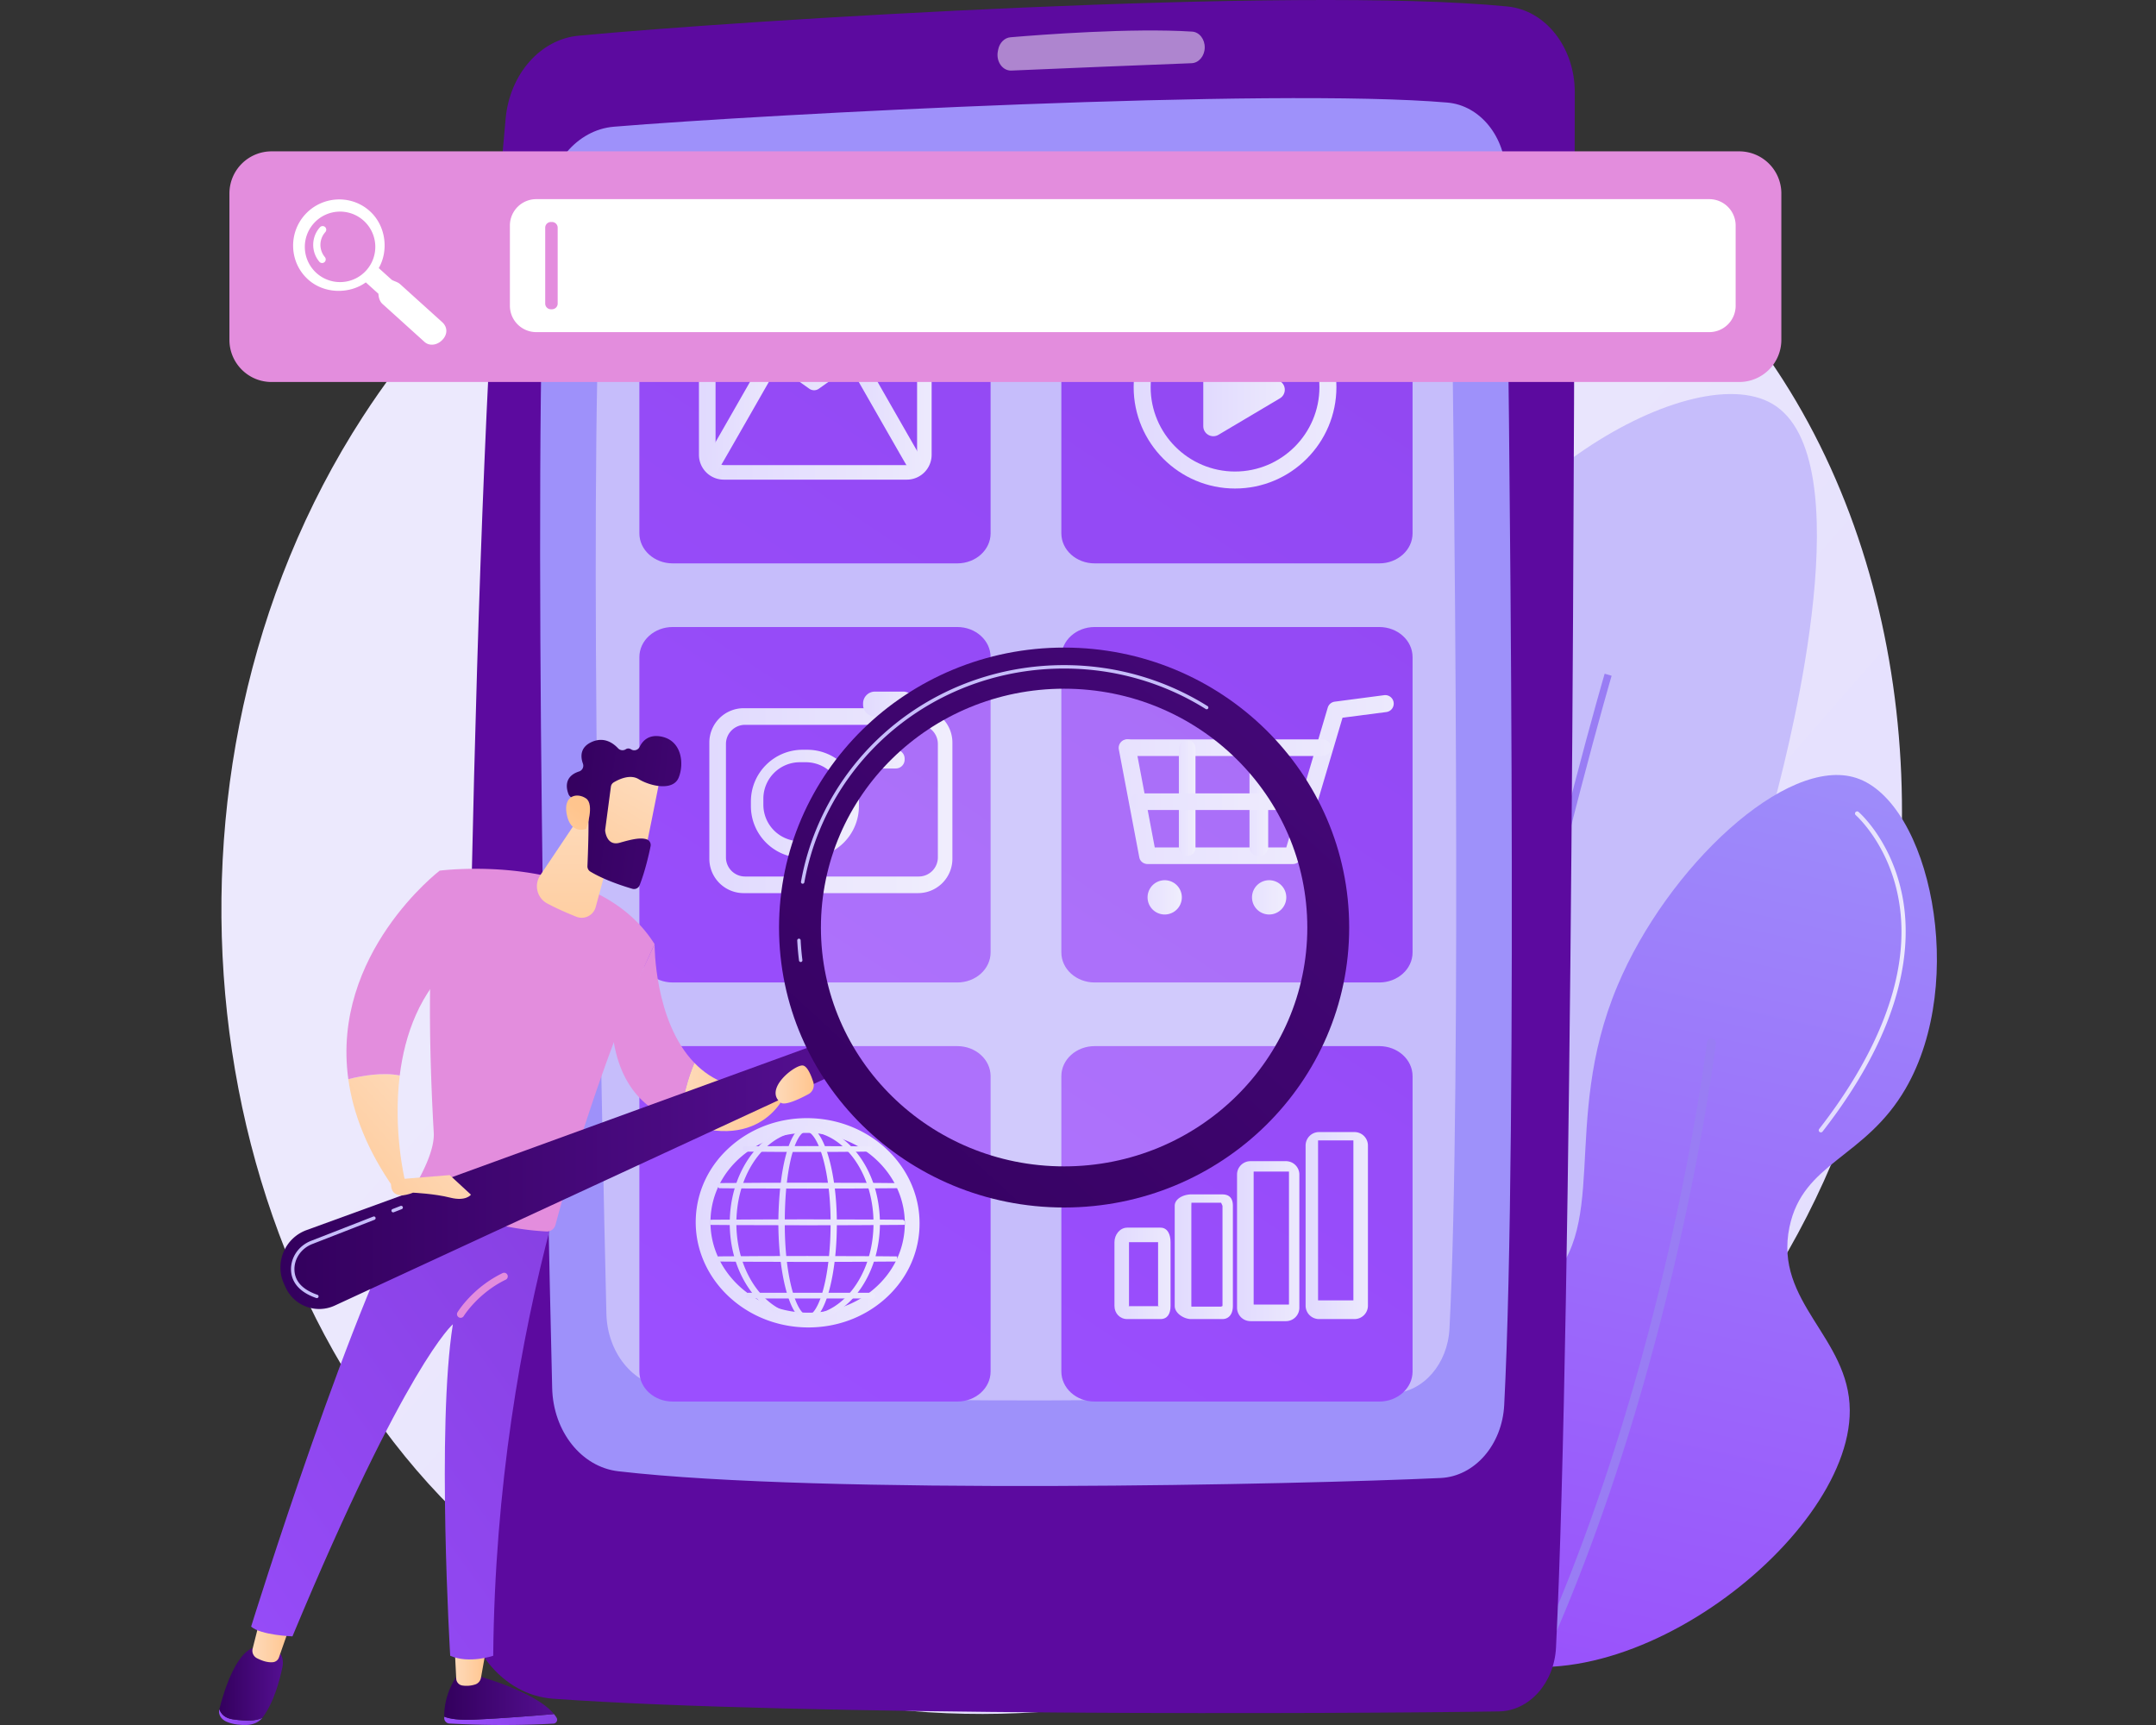 <svg xmlns="http://www.w3.org/2000/svg" width="480" height="384" viewBox="0 0 480 384" fill="none"><rect x="0" y="0" width="480" height="384" fill="#333333" stroke="none"/><path fill="url(#a)" d="M407.767 259.012c-36.302 85.474-133 133.359-216.856 120.441-13.646-2.102-51.054-8.363-84.174-37.899-63.759-56.859-77.394-169.45-25.961-248.793C118.209 35.01 185.313 2.275 249.073 3.913c13.735.352 66.369 2.526 112.628 40.67 6.794 5.602 21.779 18.914 35.285 40.034 31.713 49.595 34.439 118.689 10.781 174.395Z"/><path fill="#C6BDFB" d="M320.889 368.715c18.618 3.723 42.395-16.576 50.054-38.751 7.883-22.82-6.57-32.38-6.458-64.048.126-35.973 18.839-41.394 31.217-89.882 2.792-10.94 18.953-74.248-1.077-86.115-18.52-10.971-70.539 20.517-79.657 60.819-6.5 28.737 13.597 40.803 5.921 74.274-6.735 29.368-24.435 29.793-31.217 58.128-8.256 34.494 6.771 80.688 31.217 85.575Z"/><path fill="#997DF4" d="M322.242 377.429c-5.019-38.758 4.773-98.552 13.87-141.888 9.849-46.919 21.028-85.189 21.14-85.57l1.55.455c-.111.38-11.276 38.601-21.112 85.46-9.07 43.209-18.835 102.806-13.846 141.338l-1.602.205Z"/><path fill="url(#b)" d="M325.783 367.163c-24.422-12.725-32.782-56.422-18.899-70.624 9.38-9.596 22.831.497 35.809-9.45 16.57-12.699 4.38-36.618 17.407-67.64 11.086-26.398 37.678-51.379 53.217-46.254 16.267 5.365 24.834 45.174 10.942 69.132-9.034 15.581-22.862 16.345-25.863 30.836-3.481 16.813 13.337 24.481 13.429 40.782.165 29.282-53.732 70.052-86.042 53.218Z"/><path fill="#997DF4" d="M338.963 378.354a.994.994 0 0 1-.894-1.429c32.378-66.717 41.872-144.115 41.964-144.89a.995.995 0 0 1 1.975.236c-.092.777-9.627 78.507-42.149 145.523a.997.997 0 0 1-.896.56Z"/><path fill="url(#c)" d="M405.389 252.078a.474.474 0 0 1-.374-.766c10.22-13.118 21.546-32.827 17.469-52.221-2.429-11.551-9.263-17.575-9.332-17.634a.474.474 0 1 1 .622-.719c.291.251 7.147 6.296 9.64 18.158 2.292 10.901 1.09 28.947-17.649 53a.48.48 0 0 1-.376.182Z"/><path fill="#F0F0F0" d="M323.582 361.337a.472.472 0 0 1-.393-.207c-15.705-22.922-21.062-40.632-15.918-52.642 4.573-10.677 16.119-12.664 16.235-12.683a.478.478 0 0 1 .546.394.474.474 0 0 1-.392.545c-.111.018-11.158 1.934-15.518 12.129-4.997 11.69.329 29.091 15.833 51.718a.476.476 0 0 1-.393.746Z"/><path fill="#5C0A9F" d="M350.6 20.566c-.058 61.052-.524 271.633-4.178 346.18-.386 7.898-5.942 14.12-12.703 14.23-33.437.539-155.981 1.07-210.566-2.822-11.37-.811-20.182-11.796-20.123-25.125.282-64.076 1.765-244.281 9.547-326.677.933-9.871 7.741-17.6 16.204-18.4C165.258 4.5 288.488-3.186 335.618 1.443c8.5.834 14.991 9.14 14.982 19.123Z"/><path fill="#9E91FA" d="M335.278 38.958c.707 49.295 2.752 213.277-.39 273.828-.459 8.851-6.584 15.88-14.157 16.229-31.182 1.443-137.51 3.791-183.083-1.499-8.206-.951-14.486-8.874-14.716-18.521-1.202-50.3-4.469-203.022-1.417-262.894.487-9.552 6.989-17.217 15.149-17.892 33.761-2.792 146.823-8.711 185.574-5.375 7.276.626 12.918 7.59 13.04 16.124Z"/><path fill="#C6BDFB" d="M323.047 53.309c.627 43.652 2.437 188.865-.344 242.486-.406 7.838-5.831 14.061-12.538 14.373-27.613 1.276-121.771 3.356-162.127-1.328-7.267-.843-12.828-7.86-13.033-16.402-1.064-44.543-3.956-179.785-1.255-232.805.431-8.46 6.188-15.247 13.416-15.845 29.897-2.472 130.018-7.714 164.334-4.76 6.441.554 11.439 6.723 11.547 14.28Z"/><path fill="#fff" d="M268.216 10.618c-.041 1.872-1.323 3.389-2.924 3.452-7.902.308-30.16 1.185-40.11 1.639-1.961.089-3.453-2.004-3.032-4.25l.072-.383c.288-1.532 1.403-2.666 2.74-2.779 6.731-.57 27.038-2.119 40.451-1.26 1.61.101 2.844 1.694 2.803 3.58Z" opacity=".5"/><path fill="url(#d)" d="M220.541 118.722c0 3.696-3.32 6.691-7.417 6.691h-63.36c-4.096 0-7.416-2.995-7.416-6.691V52.979c0-3.697 3.32-6.692 7.416-6.692h63.36c4.097 0 7.417 2.995 7.417 6.691v65.744Z"/><path fill="url(#e)" d="M314.486 118.722c0 3.696-3.32 6.691-7.416 6.691h-63.36c-4.097 0-7.417-2.995-7.417-6.691V52.979c0-3.697 3.32-6.692 7.417-6.692h63.36c4.096 0 7.416 2.995 7.416 6.691v65.744Z"/><path fill="url(#f)" d="M220.541 212.015c0 3.696-3.32 6.691-7.417 6.691h-63.36c-4.096 0-7.416-2.995-7.416-6.691v-65.743c0-3.696 3.32-6.692 7.416-6.692h63.36c4.097 0 7.417 2.996 7.417 6.692v65.743Z"/><path fill="url(#g)" d="M314.486 212.015c0 3.696-3.32 6.691-7.416 6.691h-63.36c-4.097 0-7.417-2.995-7.417-6.691v-65.743c0-3.696 3.32-6.692 7.417-6.692h63.36c4.096 0 7.416 2.996 7.416 6.692v65.743Z"/><path fill="url(#h)" d="M220.541 305.309c0 3.696-3.32 6.691-7.417 6.691h-63.36c-4.096 0-7.416-2.995-7.416-6.691v-65.744c0-3.696 3.32-6.691 7.416-6.691h63.36c4.097 0 7.417 2.995 7.417 6.691v65.744Z"/><path fill="url(#i)" d="M314.486 305.309c0 3.696-3.32 6.691-7.416 6.691h-63.36c-4.097 0-7.417-2.995-7.417-6.691v-65.744c0-3.696 3.32-6.691 7.417-6.691h63.36c4.096 0 7.416 2.995 7.416 6.691v65.744Z"/><path fill="url(#j)" d="M274.962 108.748c-12.446 0-22.571-10.126-22.571-22.571 0-12.446 10.125-22.571 22.571-22.571 12.445 0 22.571 10.125 22.571 22.57 0 12.446-10.124 22.572-22.571 22.572Zm0-41.36c-10.36 0-18.789 8.429-18.789 18.789 0 10.36 8.429 18.788 18.789 18.788 10.359 0 18.788-8.429 18.788-18.788 0-10.36-8.427-18.789-18.788-18.789Z"/><path fill="url(#k)" fill-rule="evenodd" d="M267.891 94.869V78.642c0-1.734 1.887-2.809 3.379-1.924l13.673 8.113c1.461.867 1.461 2.982 0 3.848l-13.673 8.114c-1.492.884-3.379-.19-3.379-1.924Z" clip-rule="evenodd"/><path fill="url(#l)" d="M255.517 192.343h32.277c.84 0 1.581-.487 1.82-1.294l9.28-31.279 9.747-1.263a1.889 1.889 0 0 0 1.634-2.122 1.889 1.889 0 0 0-2.129-1.63l-10.97 1.441a1.877 1.877 0 0 0-1.573 1.326l-9.229 31.119h-29.287l-4.263-22.524a1.889 1.889 0 0 0-2.219-1.503 1.903 1.903 0 0 0-1.513 2.223l4.557 24.023c.173.897.956 1.483 1.868 1.483Z"/><path fill="url(#m)" d="M251.154 168.291h43.289c1.049 0 1.898-.801 1.898-1.85s-.85-1.85-1.898-1.85h-43.289c-1.049 0-1.898.801-1.898 1.85s.85 1.85 1.898 1.85Z"/><path fill="url(#n)" d="M280.262 190.575c1.049 0 2.081-.851 2.081-1.898v-22.024c0-1.049-1.032-1.898-2.081-1.898-1.05 0-2.082.85-2.082 1.898v22.024c.001 1.047 1.034 1.898 2.082 1.898Z"/><path fill="url(#o)" d="M264.307 190.575c1.049 0 1.85-.85 1.85-1.898v-22.024c0-1.049-.801-1.898-1.85-1.898s-1.85.85-1.85 1.898v22.024c0 1.048.801 1.898 1.85 1.898Z"/><path fill="url(#p)" d="M253.433 180.316h37.214c1.049 0 1.898-.801 1.898-1.85s-.85-1.85-1.898-1.85h-37.214c-1.049 0-1.898.801-1.898 1.85-.001 1.048.849 1.85 1.898 1.85Z"/><path fill="url(#q)" d="M282.556 203.574a3.815 3.815 0 1 0 0-7.63 3.815 3.815 0 0 0 0 7.63Z"/><path fill="url(#r)" d="M259.302 203.574a3.815 3.815 0 1 0 0-7.63 3.815 3.815 0 0 0 0 7.63Z"/><path fill="url(#s)" d="M207.414 101.241a5.531 5.531 0 0 1-5.533 5.531h-40.739a5.532 5.532 0 0 1-5.533-5.531V71.138a5.531 5.531 0 0 1 5.533-5.53h40.739a5.532 5.532 0 0 1 5.533 5.53v30.103Zm-3.238-29.584a1.886 1.886 0 0 0-1.887-1.886h-41.094a1.887 1.887 0 0 0-1.887 1.886v29.993c0 1.042.845 1.886 1.887 1.886h41.094a1.887 1.887 0 0 0 1.887-1.886V71.657Z"/><path fill="url(#t)" d="M181.243 86.874c-.369 0-.74-.112-1.055-.336L157.38 70.364a1.822 1.822 0 1 1 2.109-2.973l21.754 15.425 21.469-15.25a1.821 1.821 0 0 1 2.542.43c.583.82.391 1.96-.431 2.542l-22.524 15.999a1.819 1.819 0 0 1-1.056.337Z"/><path fill="url(#u)" d="m158.721 105.359-.537-3.606.252 1.805-1.528-.993c.423-.678 8.648-15.066 14.075-24.572a1.823 1.823 0 0 1 3.167 1.808s-3.519 6.163-7.044 12.329a7926.507 7926.507 0 0 1-4.856 8.479c-2.648 4.61-2.648 4.61-3.529 4.75Z"/><path fill="url(#v)" d="M203.632 105.359c-.88-.14-.88-.14-3.527-4.75a5474.733 5474.733 0 0 1-4.856-8.48c-3.526-6.164-7.044-12.328-7.044-12.328a1.823 1.823 0 0 1 3.167-1.808c5.426 9.507 13.652 23.895 14.075 24.572l-1.528.993-.287 1.801Z"/><path fill="url(#w)" d="M212.038 191.169a7.649 7.649 0 0 1-7.648 7.649h-38.82a7.649 7.649 0 0 1-7.648-7.649v-25.867a7.649 7.649 0 0 1 7.648-7.649h38.82a7.649 7.649 0 0 1 7.648 7.649v25.867Zm-3.238-25.562a4.254 4.254 0 0 0-4.254-4.254h-38.67a4.255 4.255 0 0 0-4.254 4.254v25.257a4.255 4.255 0 0 0 4.254 4.254h38.67a4.254 4.254 0 0 0 4.254-4.254v-25.257Z"/><path fill="url(#x)" d="M203.712 156.853a2.65 2.65 0 0 1-2.649 2.65h-6.265a2.65 2.65 0 0 1-2.65-2.65v-.251a2.65 2.65 0 0 1 2.65-2.649h6.265a2.649 2.649 0 0 1 2.649 2.649v.251Z"/><path fill="url(#y)" d="M201.401 169.105a1.96 1.96 0 0 1-1.961 1.961h-6.717a1.96 1.96 0 0 1-1.961-1.961v-.241a1.96 1.96 0 0 1 1.961-1.961h6.717a1.96 1.96 0 0 1 1.961 1.961v.241Z"/><path fill="url(#z)" d="M191.227 179.434c0 6.362-5.158 11.52-11.52 11.52h-1.011c-6.362 0-11.52-5.158-11.52-11.52v-1.011c0-6.362 5.158-11.52 11.52-11.52h1.011c6.362 0 11.52 5.158 11.52 11.52v1.011Zm-3.701-1.63a8.125 8.125 0 0 0-8.125-8.125h-1.325a8.126 8.126 0 0 0-8.126 8.125v1.324a8.126 8.126 0 0 0 8.126 8.125h1.325a8.125 8.125 0 0 0 8.125-8.125v-1.324Z"/><path fill="url(#A)" d="M179.992 295.5c-.399 0-.799-.008-1.201-.026-13.728-.605-24.44-11.535-23.879-24.366.273-6.239 3.133-11.984 8.057-16.173 4.888-4.163 11.236-6.29 17.859-6 13.728.605 24.441 11.535 23.879 24.366v.001c-.273 6.239-3.135 11.982-8.057 16.174-4.592 3.907-10.468 6.024-16.658 6.024Zm-.364-43.308c-5.411 0-10.536 1.842-14.531 5.243-4.22 3.593-6.672 8.499-6.905 13.816-.481 11.022 8.824 20.417 20.743 20.943 5.793.249 11.332-1.598 15.586-5.22 4.22-3.593 6.672-8.499 6.905-13.817.482-11.022-8.823-20.417-20.742-20.942a24.873 24.873 0 0 0-1.056-.023Z"/><path fill="url(#B)" d="M185.758 272.31c-.006 3.818-.266 7.644-.937 11.409-.17.941-.366 1.876-.601 2.803a26.608 26.608 0 0 1-.839 2.743c-.335.895-.724 1.779-1.252 2.585-.266.4-.568.784-.939 1.1a2.746 2.746 0 0 1-.615.398 1.861 1.861 0 0 1-.717.17 1.819 1.819 0 0 1-.726-.135 2.565 2.565 0 0 1-.629-.376c-.381-.305-.69-.685-.96-1.082-.536-.801-.931-1.682-1.27-2.577a26.776 26.776 0 0 1-.848-2.74 41.185 41.185 0 0 1-.606-2.801 59.072 59.072 0 0 1-.731-5.684 74.882 74.882 0 0 1-.244-5.724 80.491 80.491 0 0 1 .213-5.726c.141-1.905.351-3.805.664-5.69.156-.942.34-1.88.559-2.81.221-.93.477-1.851.794-2.754.159-.451.335-.897.534-1.331.198-.435.421-.862.683-1.263.262-.401.563-.783.939-1.089.188-.153.394-.284.621-.373a1.75 1.75 0 0 1 .713-.128c.245.007.485.067.705.166.222.099.425.232.613.384.375.306.685.679.959 1.071.546.79.959 1.661 1.315 2.547.354.889.647 1.799.901 2.721.254.921.469 1.853.654 2.789.737 3.75 1.036 7.577 1.047 11.397Zm-.281 0a67.03 67.03 0 0 0-.227-5.703 55.43 55.43 0 0 0-.74-5.655 40.056 40.056 0 0 0-.621-2.783 26.19 26.19 0 0 0-.867-2.714c-.344-.883-.745-1.751-1.274-2.534a5.134 5.134 0 0 0-.927-1.06 2.592 2.592 0 0 0-.589-.378 1.757 1.757 0 0 0-.672-.164 1.674 1.674 0 0 0-.677.127 2.299 2.299 0 0 0-.593.366c-.36.301-.651.678-.905 1.076a9.677 9.677 0 0 0-.661 1.255c-.192.433-.361.877-.514 1.326a26.805 26.805 0 0 0-.76 2.745 42.854 42.854 0 0 0-.527 2.804c-.29 1.88-.48 3.775-.599 5.674a87.6 87.6 0 0 0-.159 5.707 74.798 74.798 0 0 0 .199 5.702c.143 1.897.359 3.79.684 5.663.163.937.354 1.869.582 2.791.229.921.493 1.835.82 2.726.328.888.712 1.763 1.231 2.548.261.39.559.76.919 1.054.18.145.376.271.587.358.211.086.438.134.664.127a1.66 1.66 0 0 0 .657-.162c.208-.096.399-.229.576-.38.352-.303.643-.678.9-1.071.51-.792.888-1.669 1.212-2.557a26.82 26.82 0 0 0 .81-2.73c.225-.922.415-1.855.576-2.792.324-1.873.538-3.767.681-5.664.148-1.896.214-3.8.214-5.702Z"/><path fill="url(#C)" d="M179.803 294.076c-.29 0-.594-.061-.878-.176a3.006 3.006 0 0 1-.767-.456c-.381-.306-.721-.689-1.072-1.206-.488-.728-.911-1.583-1.33-2.692a27.015 27.015 0 0 1-.867-2.799 41.787 41.787 0 0 1-.616-2.84 58.687 58.687 0 0 1-.738-5.737 75.266 75.266 0 0 1-.245-5.768 68.99 68.99 0 0 1 .055-2.887c.037-.971.09-1.941.159-2.881.152-2.07.371-3.947.669-5.741.17-1.022.355-1.955.566-2.849.249-1.045.513-1.964.812-2.81.181-.51.361-.961.553-1.378.232-.507.468-.945.723-1.336.344-.524.677-.91 1.053-1.216.251-.203.507-.357.767-.46a2.31 2.31 0 0 1 .938-.166c.3.009.607.08.907.213.253.111.493.262.738.461.375.306.712.68 1.065 1.183.497.72.935 1.564 1.375 2.658.336.842.638 1.751.922 2.781.247.896.463 1.822.663 2.831.7 3.563 1.045 7.326 1.058 11.503v.003c-.006 4.205-.316 7.968-.946 11.507a42.374 42.374 0 0 1-.609 2.842 27.657 27.657 0 0 1-.856 2.801c-.417 1.112-.833 1.969-1.309 2.698-.345.521-.676.906-1.045 1.219a3.19 3.19 0 0 1-.744.48c-.312.14-.626.214-.937.219l-.064-.001Zm-.29-42.202c-.14 0-.282.03-.419.087-.149.06-.299.155-.45.279-.273.228-.525.528-.792.947a9.086 9.086 0 0 0-.621 1.182c-.171.385-.333.804-.496 1.281a26.427 26.427 0 0 0-.744 2.688 43.11 43.11 0 0 0-.519 2.766 61.58 61.58 0 0 0-.594 5.624 86.454 86.454 0 0 0-.158 5.67 74.268 74.268 0 0 0 .198 5.662c.15 2.014.373 3.848.678 5.609.172.985.36 1.886.574 2.753.247.995.51 1.868.802 2.667.376 1.016.749 1.791 1.173 2.435.272.408.529.704.805.928.152.123.301.215.445.274.153.062.297.085.438.087.144-.004.292-.041.444-.111.146-.068.296-.168.447-.297.272-.233.524-.536.796-.953.415-.647.784-1.425 1.156-2.445.289-.801.548-1.676.792-2.672a39.87 39.87 0 0 0 .568-2.753 59.11 59.11 0 0 0 .675-5.611c.14-1.831.21-3.734.21-5.663v-.001a66.993 66.993 0 0 0-.224-5.654 54.152 54.152 0 0 0-.733-5.6 38.434 38.434 0 0 0-.613-2.744 25.362 25.362 0 0 0-.848-2.655c-.392-1.007-.779-1.778-1.216-2.423-.282-.411-.544-.711-.823-.944a2.156 2.156 0 0 0-.464-.299 1.195 1.195 0 0 0-.457-.114h-.03Z"/><path fill="url(#D)" d="M195.352 272.31c-.014 2.459-.328 4.919-.984 7.29-.667 2.366-1.673 4.643-3.039 6.686a19.27 19.27 0 0 1-2.32 2.853 16.346 16.346 0 0 1-2.857 2.308 13.776 13.776 0 0 1-3.332 1.53 12.537 12.537 0 0 1-3.624.542c-1.226 0-2.45-.184-3.624-.539a13.724 13.724 0 0 1-3.336-1.528 16.31 16.31 0 0 1-2.86-2.306 19.31 19.31 0 0 1-2.326-2.853c-1.369-2.043-2.377-4.321-3.046-6.688a26.52 26.52 0 0 1-.738-3.616 28.854 28.854 0 0 1-.248-3.68c.006-1.231.087-2.462.251-3.681.163-1.22.408-2.429.74-3.614.672-2.366 1.682-4.642 3.05-6.683a19.222 19.222 0 0 1 2.326-2.85 16.205 16.205 0 0 1 2.86-2.302 13.81 13.81 0 0 1 3.332-1.523 12.536 12.536 0 0 1 3.619-.541c1.225.002 2.447.187 3.618.544 1.171.354 2.293.874 3.331 1.525a16.186 16.186 0 0 1 2.856 2.305c.864.871 1.637 1.83 2.32 2.85 1.366 2.041 2.374 4.316 3.043 6.68.656 2.372.973 4.832.988 7.291Zm-.323 0c-.004-2.432-.304-4.865-.944-7.212-.642-2.344-1.611-4.606-2.942-6.639a18.962 18.962 0 0 0-2.269-2.845 15.887 15.887 0 0 0-2.805-2.309 13.568 13.568 0 0 0-3.291-1.528 12.463 12.463 0 0 0-3.582-.545 12.431 12.431 0 0 0-3.582.548 13.595 13.595 0 0 0-3.289 1.529 15.864 15.864 0 0 0-2.801 2.311 19.128 19.128 0 0 0-2.265 2.845c-1.329 2.034-2.294 4.296-2.933 6.638a26.836 26.836 0 0 0-.705 3.573 29.037 29.037 0 0 0-.237 3.634 28.85 28.85 0 0 0 .238 3.634c.158 1.204.389 2.399.708 3.571.64 2.341 1.609 4.602 2.938 6.633a18.948 18.948 0 0 0 2.264 2.841 15.791 15.791 0 0 0 2.8 2.307 13.56 13.56 0 0 0 3.286 1.524c1.156.355 2.365.543 3.576.55a12.385 12.385 0 0 0 3.576-.548 13.553 13.553 0 0 0 3.289-1.522 15.778 15.778 0 0 0 2.805-2.305 19.046 19.046 0 0 0 2.268-2.842c1.333-2.032 2.302-4.292 2.946-6.635.643-2.344.946-4.778.951-7.208Z"/><path fill="url(#E)" d="M179.196 294.076c-1.275 0-2.548-.189-3.785-.562a14.237 14.237 0 0 1-3.469-1.59 16.905 16.905 0 0 1-2.96-2.386 19.94 19.94 0 0 1-2.393-2.935c-1.359-2.03-2.408-4.332-3.12-6.846a27.398 27.398 0 0 1-.754-3.693 29.288 29.288 0 0 1-.254-3.753c.007-1.271.093-2.534.255-3.757.167-1.253.422-2.494.756-3.691.714-2.515 1.765-4.816 3.124-6.843a19.803 19.803 0 0 1 2.393-2.932 16.699 16.699 0 0 1 2.958-2.381 14.318 14.318 0 0 1 3.468-1.583 13.08 13.08 0 0 1 3.777-.565c1.276.003 2.547.193 3.78.568 1.2.363 2.366.895 3.464 1.585a16.747 16.747 0 0 1 2.954 2.384 19.844 19.844 0 0 1 2.389 2.932c1.358 2.028 2.406 4.329 3.116 6.839.654 2.36.994 4.862 1.01 7.439v.007a28.505 28.505 0 0 1-1.004 7.436c-.709 2.513-1.756 4.816-3.112 6.846a19.898 19.898 0 0 1-2.388 2.936 16.88 16.88 0 0 1-2.954 2.388 14.313 14.313 0 0 1-3.468 1.592 13.14 13.14 0 0 1-3.783.565Zm-.002-42.287c-1.15.006-2.3.181-3.419.523-1.081.33-2.141.825-3.153 1.467a15.387 15.387 0 0 0-2.702 2.23c-.797.82-1.536 1.75-2.197 2.762-1.247 1.908-2.209 4.088-2.862 6.479a26.391 26.391 0 0 0-.69 3.497 28.353 28.353 0 0 0-.232 3.563c.004 1.2.083 2.399.235 3.56.158 1.212.391 2.389.692 3.496.655 2.389 1.62 4.567 2.867 6.474.661 1.011 1.4 1.94 2.197 2.76a15.257 15.257 0 0 0 2.701 2.226 13.078 13.078 0 0 0 3.151 1.462c1.116.342 2.265.519 3.417.525a11.844 11.844 0 0 0 3.412-.523 13.076 13.076 0 0 0 3.155-1.46 15.33 15.33 0 0 0 2.704-2.225 18.449 18.449 0 0 0 2.201-2.758c1.25-1.906 2.216-4.085 2.875-6.477.611-2.238.924-4.615.928-7.063a27.07 27.07 0 0 0-.924-7.064c-.656-2.392-1.623-4.572-2.871-6.481a18.476 18.476 0 0 0-2.201-2.761 15.28 15.28 0 0 0-2.707-2.229 12.937 12.937 0 0 0-3.154-1.464 11.903 11.903 0 0 0-3.423-.519Z"/><path fill="url(#F)" d="m160.341 263.916 4.852-.039 4.852-.022 9.704-.018 9.705.019 4.852.025 4.852.042c.008 0 .013.007.013.014 0 0-.006.014-.013.014l-4.852.042-4.852.025-9.705.019-9.704-.018-4.852-.022-4.852-.039c-.012 0-.021-.01-.021-.01 0-.022.01-.032.021-.032Z"/><path fill="url(#G)" d="m179.752 264.595-14.56-.04-5.084-.042-.34-.34v-.248l.012-.543.558-.022 9.706-.062 9.705-.018 14.559.044 5.405.048.014 1.122-.569.013-9.7.068-9.706.02Z"/><path fill="url(#H)" d="M165.974 255.758c1.148-.018 2.295-.026 3.445-.04l3.445-.022c1.148-.01 2.297-.008 3.445-.011l3.445-.007 6.89.019 3.445.025c1.148.015 2.297.023 3.445.043.008 0 .014.006.014.006 0 .016-.007.022-.014.022-1.148.02-2.297.028-3.445.043l-3.445.025-6.89.019-3.445-.007c-1.148-.003-2.297-.001-3.445-.011l-3.445-.022c-1.148-.014-2.296-.021-3.445-.04-.013 0-.021-.009-.021-.022 0-.011.008-.02.021-.02Z"/><path fill="url(#I)" d="m179.753 256.437-4.34-.009c-.852-.001-1.704-.002-2.555-.009l-4.593-.034c-.767-.009-1.534-.016-2.3-.028l-.546-.008-.021-1.126.567-.021c.742-.012 1.484-.019 2.226-.026l4.668-.035c.808-.007 1.617-.009 2.426-.01l4.465-.008 11.593.057c.732.009 1.465.015 2.196.029l.565.01-.025 1.117-.548.014c-.758.014-1.524.021-2.292.029l-4.594.037-6.892.021Z"/><path fill="url(#J)" d="m158.657 272.074 5.274-.04 5.273-.022 10.546-.018 10.548.019 5.273.025 5.273.043c.008 0 .014.006.014.013 0 0-.007.014-.014.014l-5.273.042-5.273.025-10.548.019-10.546-.017-5.273-.022-5.274-.04c-.012 0-.02-.01-.02-.022-.002-.01.008-.018.02-.019Z"/><path fill="url(#K)" d="m179.753 272.753-15.825-.04-5.824-.044-.022-1.13.572-.021 10.549-.061 10.548-.018 15.823.044 5.509.043.335.342-.022.784-.55.014-10.545.067-10.548.02Z"/><path fill="url(#L)" d="m160.341 280.232 4.852-.039 4.852-.022 9.704-.018 9.705.02 4.852.025 4.852.043c.008 0 .013.006.013.006 0 .017-.006.022-.013.022l-4.852.043-4.852.025-9.705.02-9.704-.018-4.852-.022-4.852-.039a.021.021 0 0 1-.021-.022c0-.014.01-.024.021-.024Z"/><path fill="url(#M)" d="m179.752 280.911-14.56-.041-5.084-.04-.34-.34v-.249l.012-.543.558-.021 9.706-.063 9.705-.018 14.559.044 5.405.048.014 1.122-.569.015-9.7.066-9.706.02Z"/><path fill="url(#N)" d="M194.221 288.487h-27.557a.074.074 0 0 1-.074-.075c0-.041.033-.074.074-.074h27.557c.042 0 .074.033.074.074a.074.074 0 0 1-.074.075Z"/><path fill="url(#O)" d="M194.222 289.043h-27.557a.631.631 0 0 1 0-1.262h27.557a.63.63 0 0 1 0 1.262Z"/><path fill="url(#P)" d="M258.358 293.638h-7.403c-1.627 0-2.838-1.279-2.838-2.928v-14.204c0-1.648 1.211-3.22 2.838-3.22h7.403c1.601 0 2.247 1.544 2.247 3.22v14.204c0 1.676-.646 2.928-2.247 2.928Zm-7.402-17.114s.398-.053.398-.018v14.204c0 .041-.185.055-.185.055l6.984-.003c.003-.015-.323-.033-.323-.053v-14.204c0-.021.448.018.448.018h-7.322v.001Z"/><path fill="url(#Q)" d="M272.119 293.638h-6.945c-1.576 0-3.643-1.28-3.643-2.928v-22.278c0-1.648 2.067-2.548 3.643-2.548h6.945c1.549 0 2.363.816 2.363 2.548v22.278c.001 1.732-.814 2.928-2.363 2.928Zm-6.859-2.776h6.597s.314-.133.314-.152v-22.278c0-.019-.313-.697-.313-.697h-6.596c-.005 0-.028.675-.028.697v22.278a.742.742 0 0 0 .026.152Z"/><path fill="url(#R)" d="M289.282 291.112a2.989 2.989 0 0 1-2.988 2.988h-7.899a2.99 2.99 0 0 1-2.989-2.988v-29.638a2.989 2.989 0 0 1 2.989-2.989h7.899a2.989 2.989 0 0 1 2.988 2.989v29.638Zm-2.312-30.262a.054.054 0 0 0-.053-.054h-7.757a.054.054 0 0 0-.054.054v29.496c0 .029.024.054.054.054h7.757a.054.054 0 0 0 .053-.054V260.85Z"/><path fill="url(#S)" d="M304.548 290.648a2.99 2.99 0 0 1-2.988 2.989h-7.9a2.99 2.99 0 0 1-2.988-2.989v-35.651a2.99 2.99 0 0 1 2.988-2.989h7.9a2.99 2.99 0 0 1 2.988 2.989v35.651Zm-3.238-36.736a.054.054 0 0 0-.053-.054H293.5a.054.054 0 0 0-.054.054v35.509c0 .029.024.053.054.053h7.757a.053.053 0 0 0 .053-.053v-35.509Z"/><path fill="#E38DDD" d="M396.591 43.073a9.38 9.38 0 0 0-9.379-9.38H60.457a9.38 9.38 0 0 0-9.379 9.38v32.582c0 5.18 4.2 9.38 9.38 9.38H387.21a9.38 9.38 0 0 0 9.379-9.38V43.073h.001Z"/><path fill="#fff" d="M82.325 46.994c-4.17-3.766-10.652-3.386-14.418.783-3.766 4.17-3.495 10.663.674 14.429 3.673 3.317 9.308 3.23 12.863.655l2.809 2.537c.033.753.245 1.668.884 2.247l9.36 8.456c1.184 1.07 2.967.689 4.036-.495l.062-.069c1.07-1.183 1.042-2.747-.141-3.816l-9.36-8.457c-.64-.577-1.572-.696-1.964-1.051l-2.809-2.538c2.203-3.796 1.676-9.364-1.996-12.681Zm-11.84 13.81a7.846 7.846 0 1 1 10.52-11.643 7.846 7.846 0 0 1-10.52 11.643Z"/><path fill="#fff" d="M72.312 58.285a.805.805 0 0 1-1.212-.02c-1.874-2.215-1.819-5.514.13-7.671a.805.805 0 1 1 1.194 1.08 4.233 4.233 0 0 0-.096 5.552.805.805 0 0 1-.016 1.059ZM386.416 68.063a5.872 5.872 0 0 1-5.871 5.87H119.391a5.872 5.872 0 0 1-5.871-5.87v-17.86a5.872 5.872 0 0 1 5.871-5.872h261.152a5.872 5.872 0 0 1 5.871 5.872v17.86h.002Z"/><path fill="#E38DDD" d="M124.159 67.576c0 .7-.568 1.27-1.27 1.27h-.236a1.27 1.27 0 0 1-1.27-1.27V50.688c0-.7.568-1.27 1.27-1.27h.236c.7 0 1.27.568 1.27 1.27v16.888Z"/><path fill="url(#T)" d="M123.332 381.565c-4.308.373-11.785.978-17.679 1.237-3.544.157-5.583-.19-6.759-.661.002.133.006.258.011.375a1.22 1.22 0 0 0 1.159 1.152c11.138.621 19.996.215 23.149.023.651-.04 1.041-.749.707-1.304a7.17 7.17 0 0 0-.588-.822Z"/><path fill="url(#U)" d="M105.654 382.802c5.895-.259 13.372-.864 17.679-1.237-4.235-5.196-17.679-8.699-17.679-8.699h-3.797c-2.611 3.765-2.99 7.349-2.961 9.274 1.175.472 3.215.819 6.758.662Z"/><path fill="url(#V)" d="m101.219 366.669.355 7.031a1.605 1.605 0 0 0 1.371 1.51 6.25 6.25 0 0 0 2.853-.236 1.9 1.9 0 0 0 1.277-1.46l1.227-6.845h-7.083Z"/><path fill="url(#W)" d="M51.903 382.75c-1.868-.26-2.714-1.231-3.068-2.268l-.006.027c-.275 1.095.362 2.229 1.636 2.769 1.54.652 3.222.763 4.53.709 1.401-.057 2.689-.637 3.397-1.566l.01-.014c-1.408.696-3.384.777-6.499.343Z"/><path fill="url(#X)" d="M60.711 366.624h-3.13c-4.77-.098-7.766 9.962-8.745 13.858.354 1.038 1.2 2.008 3.068 2.268 3.116.435 5.09.353 6.499-.344 2.577-3.39 3.854-8.357 4.468-11.255.698-3.297-2.16-4.527-2.16-4.527Z"/><path fill="url(#Y)" d="m57.983 360.097-1.74 6.915a1.879 1.879 0 0 0 .977 2.127c.972.499 2.342 1.023 3.6.872a1.568 1.568 0 0 0 1.28-1.045l2.552-7.275-6.67-1.594Z"/><path fill="url(#Z)" d="M55.91 362.097c2.163 1.919 9.2 2.172 9.2 2.172 25.345-60.831 35.713-69.473 35.713-69.473-3.659 22.96-.59 73.792-.59 73.792 4.183 1.846 9.574 0 9.574 0 .34-37.59 6.118-70.371 12.942-96.215-17.13-.386-26.24-6.247-29.214-8.601-14.279 23.021-37.625 98.325-37.625 98.325Z"/><path fill="#E38DDD" d="M97.885 193.816c-3.242 16.173-2.08 45.12-1.316 58.324.214 3.711-2.377 8.855-4.47 12.366a1.1 1.1 0 0 0 .445 1.549c3.505 1.802 15.382 7.386 29.147 8.08.917.047 1.737-.579 1.975-1.466 10.21-38.124 22.07-62.486 22.07-62.486-13.095-20.909-47.85-16.367-47.85-16.367ZM102.552 293.356a.813.813 0 0 1-.694-1.235c.136-.225 3.415-5.524 10.05-8.725a.812.812 0 0 1 .705 1.462c-6.185 2.984-9.337 8.056-9.369 8.107a.806.806 0 0 1-.692.391Z"/><path fill="url(#aa)" d="M77.547 240.233c1.04 7.535 4.118 15.752 10.275 24.482l2.34-1.908s-2.703-10.959-1.166-23.398c-3.798-.741-8.282.023-11.45.824Z"/><path fill="#E38DDD" d="m101.506 213.772-3.622-19.956s-24.197 18.497-20.338 46.417c3.166-.8 7.651-1.564 11.449-.824 1.108-8.959 4.411-18.687 12.511-25.637ZM145.734 210.183l-9.339 20.114c1.509 12.144 8.033 17.396 15.067 19.41.439-5.535 1.838-10.006 3.137-13.1-8.988-9.279-8.865-26.424-8.865-26.424Z"/><path fill="url(#ab)" d="M154.597 236.607c-1.298 3.093-2.697 7.565-3.136 13.1 18.767 7.281 23.732-6.84 23.732-6.84l-3.468-.612c-7.832.826-13.304-1.701-17.128-5.648Z"/><path fill="url(#ac)" d="m137.129 185.349-4.509 16.576a3.226 3.226 0 0 1-4.313 2.147c-1.934-.774-4.387-1.829-6.499-2.968-2.255-1.218-2.96-4.117-1.534-6.246l9.376-13.979 7.479 4.47Z"/><path fill="url(#ad)" d="M183.801 231.774 68.258 273.828c-4.845 1.764-7.163 7.281-5.028 11.975l.352.771a8.223 8.223 0 0 0 10.938 4.059l112.191-51.9-2.91-6.959Z"/><path fill="#fff" d="M236.909 262.488c31.501 0 57.037-25.076 57.037-56.009s-25.536-56.01-57.037-56.01c-31.501 0-57.038 25.077-57.038 56.01 0 30.933 25.537 56.009 57.038 56.009Z" opacity=".2"/><path fill="url(#ae)" d="M236.908 144.157c-35.052 0-63.467 27.903-63.467 62.322 0 34.42 28.415 62.321 63.467 62.321 35.053 0 63.467-27.903 63.467-62.321 0-34.421-28.416-62.322-63.467-62.322Zm0 115.489c-29.902 0-54.144-23.804-54.144-53.167 0-29.364 24.242-53.168 54.144-53.168 29.903 0 54.144 23.804 54.144 53.168 0 29.363-24.241 53.167-54.144 53.167Z"/><path fill="#C6BDFB" d="M178.265 214.153a.38.38 0 0 1-.377-.332 58.636 58.636 0 0 1-.395-4.465.381.381 0 0 1 .362-.399c.2-.032.388.151.399.362.073 1.466.203 2.949.389 4.406a.382.382 0 0 1-.329.427l-.049.001Zm.436-17.426a.38.38 0 0 1-.374-.448 57.336 57.336 0 0 1 3.421-11.709v-.001c9.142-22.178 30.794-36.509 55.159-36.509 11.362 0 22.406 3.157 31.942 9.128a.381.381 0 1 1-.405.646c-9.413-5.896-20.319-9.013-31.537-9.013-24.056 0-45.431 14.146-54.455 36.039v.001a56.399 56.399 0 0 0-3.375 11.551.384.384 0 0 1-.376.315Z"/><path fill="url(#af)" d="M146.997 172.755c.041.286-3.761 18.917-3.761 18.917l-10.591-2.398.98-18.193c-.003-.001 12.683-3.091 13.372 1.674Z"/><path fill="url(#ag)" d="m136.005 175.133-1.266 9.537c-.016.122-.016.243.001.365.107.748.663 3.293 3.233 2.565 2.331-.661 4.468-1.229 5.945-.777.662.203 1.063.874.924 1.554-.345 1.693-1.196 5.493-2.438 8.681a1.34 1.34 0 0 1-1.628.793c-2.009-.586-6.211-1.939-9.337-3.821a1.346 1.346 0 0 1-.655-1.209c.101-2.409.382-9.726.147-11.778-.223-1.926-2.586-3.079-3.613-3.493a1.322 1.322 0 0 1-.735-.738c-.476-1.192-1.131-3.948 2.344-5.078a1.346 1.346 0 0 0 .852-1.741c-.515-1.433-.731-3.619 1.957-4.823 2.731-1.225 4.772.232 5.873 1.415a1.345 1.345 0 0 0 1.713.203c.314-.199.72-.263 1.21.041.66.412 1.533.132 1.875-.567.654-1.343 1.987-2.782 4.662-2.324 4.747.814 5.285 6.073 4.032 9.155-1.252 3.081-6.348 1.909-8.904.354-1.944-1.181-4.466.056-5.563.718a1.33 1.33 0 0 0-.629.968Z"/><path fill="url(#ah)" d="M130.505 184.521s1.951-5.464-.054-6.802c-2.005-1.339-4.974-.644-4.32 3.314.814 4.925 4.374 3.488 4.374 3.488Z"/><path fill="url(#ai)" d="m89.2 262.475 10.923-.89 4.73 4.361s-1.119 1.547-4.618.659c-3.498-.889-8.291-1.107-8.291-1.107s-4.83 2.178-4.89-1.897l2.146-1.126Z"/><path fill="url(#aj)" d="M173.806 245.45c.945.738 4.181-.802 6.161-1.868a2.276 2.276 0 0 0 1.102-2.692c-.478-1.503-1.272-3.442-2.249-3.687-1.624-.406-8.906 5.207-5.014 8.247Z"/><path fill="#C6BDFB" d="M70.537 288.971a.418.418 0 0 1-.125-.02c-4.49-1.553-5.533-4.201-5.617-6.15-.123-2.848 1.666-5.491 4.453-6.579l13.873-5.409a.382.382 0 0 1 .277.711l-13.873 5.409c-2.484.968-4.079 3.313-3.969 5.835.109 2.491 1.826 4.328 5.106 5.461a.38.38 0 0 1-.125.742ZM87.534 269.884a.381.381 0 0 1-.139-.737l1.798-.701a.382.382 0 0 1 .277.711l-1.798.7a.373.373 0 0 1-.138.027Z"/><defs><linearGradient id="a" x1="455.503" x2="174.621" y1="386.651" y2="140.88" gradientUnits="userSpaceOnUse"><stop stop-color="#E1DAFE"/><stop offset="1" stop-color="#ECE9FD"/></linearGradient><linearGradient id="b" x1="412.77" x2="359.02" y1="155" y2="393.25" gradientUnits="userSpaceOnUse"><stop stop-color="#9E91FA"/><stop offset="1" stop-color="#994DFB"/></linearGradient><linearGradient id="c" x1="404.914" x2="424.27" y1="216.35" y2="216.35" gradientUnits="userSpaceOnUse"><stop stop-color="#E1DAFE"/><stop offset="1" stop-color="#ECE9FD"/></linearGradient><linearGradient id="d" x1="70.856" x2="403.881" y1="252.961" y2="-250.276" gradientUnits="userSpaceOnUse"><stop stop-color="#9B4FFF"/><stop offset="1" stop-color="#8740E2"/></linearGradient><linearGradient id="e" x1="136.189" x2="469.214" y1="296.198" y2="-207.039" gradientUnits="userSpaceOnUse"><stop stop-color="#9B4FFF"/><stop offset="1" stop-color="#8740E2"/></linearGradient><linearGradient id="f" x1="113.791" x2="446.816" y1="281.375" y2="-221.862" gradientUnits="userSpaceOnUse"><stop stop-color="#9B4FFF"/><stop offset="1" stop-color="#8740E2"/></linearGradient><linearGradient id="g" x1="179.125" x2="512.149" y1="324.611" y2="-178.626" gradientUnits="userSpaceOnUse"><stop stop-color="#9B4FFF"/><stop offset="1" stop-color="#8740E2"/></linearGradient><linearGradient id="h" x1="156.726" x2="489.751" y1="309.788" y2="-193.449" gradientUnits="userSpaceOnUse"><stop stop-color="#9B4FFF"/><stop offset="1" stop-color="#8740E2"/></linearGradient><linearGradient id="i" x1="222.06" x2="555.085" y1="353.024" y2="-150.213" gradientUnits="userSpaceOnUse"><stop stop-color="#9B4FFF"/><stop offset="1" stop-color="#8740E2"/></linearGradient><linearGradient id="j" x1="252.391" x2="297.534" y1="86.177" y2="86.177" gradientUnits="userSpaceOnUse"><stop stop-color="#E1DAFE"/><stop offset="1" stop-color="#ECE9FD"/></linearGradient><linearGradient id="k" x1="267.89" x2="286.038" y1="86.755" y2="86.755" gradientUnits="userSpaceOnUse"><stop stop-color="#E1DAFE"/><stop offset="1" stop-color="#ECE9FD"/></linearGradient><linearGradient id="l" x1="249.061" x2="310.293" y1="173.539" y2="173.539" gradientUnits="userSpaceOnUse"><stop stop-color="#E1DAFE"/><stop offset="1" stop-color="#ECE9FD"/></linearGradient><linearGradient id="m" x1="249.256" x2="296.342" y1="166.44" y2="166.44" gradientUnits="userSpaceOnUse"><stop stop-color="#E1DAFE"/><stop offset="1" stop-color="#ECE9FD"/></linearGradient><linearGradient id="n" x1="278.181" x2="282.343" y1="177.664" y2="177.664" gradientUnits="userSpaceOnUse"><stop stop-color="#E1DAFE"/><stop offset="1" stop-color="#ECE9FD"/></linearGradient><linearGradient id="o" x1="262.457" x2="266.157" y1="177.665" y2="177.665" gradientUnits="userSpaceOnUse"><stop stop-color="#E1DAFE"/><stop offset="1" stop-color="#ECE9FD"/></linearGradient><linearGradient id="p" x1="251.534" x2="292.545" y1="178.466" y2="178.466" gradientUnits="userSpaceOnUse"><stop stop-color="#E1DAFE"/><stop offset="1" stop-color="#ECE9FD"/></linearGradient><linearGradient id="q" x1="278.74" x2="286.371" y1="199.759" y2="199.759" gradientUnits="userSpaceOnUse"><stop stop-color="#E1DAFE"/><stop offset="1" stop-color="#ECE9FD"/></linearGradient><linearGradient id="r" x1="255.486" x2="263.117" y1="199.759" y2="199.759" gradientUnits="userSpaceOnUse"><stop stop-color="#E1DAFE"/><stop offset="1" stop-color="#ECE9FD"/></linearGradient><linearGradient id="s" x1="155.61" x2="207.414" y1="86.19" y2="86.19" gradientUnits="userSpaceOnUse"><stop stop-color="#E1DAFE"/><stop offset="1" stop-color="#ECE9FD"/></linearGradient><linearGradient id="t" x1="156.612" x2="205.59" y1="76.965" y2="76.965" gradientUnits="userSpaceOnUse"><stop stop-color="#E1DAFE"/><stop offset="1" stop-color="#ECE9FD"/></linearGradient><linearGradient id="u" x1="156.908" x2="174.388" y1="91.216" y2="91.216" gradientUnits="userSpaceOnUse"><stop stop-color="#E1DAFE"/><stop offset="1" stop-color="#ECE9FD"/></linearGradient><linearGradient id="v" x1="187.965" x2="205.446" y1="91.217" y2="91.217" gradientUnits="userSpaceOnUse"><stop stop-color="#E1DAFE"/><stop offset="1" stop-color="#ECE9FD"/></linearGradient><linearGradient id="w" x1="157.922" x2="212.038" y1="178.235" y2="178.235" gradientUnits="userSpaceOnUse"><stop stop-color="#E1DAFE"/><stop offset="1" stop-color="#ECE9FD"/></linearGradient><linearGradient id="x" x1="192.149" x2="203.712" y1="156.727" y2="156.727" gradientUnits="userSpaceOnUse"><stop stop-color="#E1DAFE"/><stop offset="1" stop-color="#ECE9FD"/></linearGradient><linearGradient id="y" x1="190.763" x2="201.401" y1="168.984" y2="168.984" gradientUnits="userSpaceOnUse"><stop stop-color="#E1DAFE"/><stop offset="1" stop-color="#ECE9FD"/></linearGradient><linearGradient id="z" x1="167.175" x2="191.226" y1="178.929" y2="178.929" gradientUnits="userSpaceOnUse"><stop stop-color="#E1DAFE"/><stop offset="1" stop-color="#ECE9FD"/></linearGradient><linearGradient id="A" x1="154.891" x2="204.728" y1="272.205" y2="272.205" gradientUnits="userSpaceOnUse"><stop stop-color="#E1DAFE"/><stop offset="1" stop-color="#ECE9FD"/></linearGradient><linearGradient id="B" x1="173.842" x2="185.758" y1="272.376" y2="272.376" gradientUnits="userSpaceOnUse"><stop stop-color="#E1DAFE"/><stop offset="1" stop-color="#ECE9FD"/></linearGradient><linearGradient id="C" x1="173.288" x2="186.312" y1="272.376" y2="272.376" gradientUnits="userSpaceOnUse"><stop stop-color="#E1DAFE"/><stop offset="1" stop-color="#ECE9FD"/></linearGradient><linearGradient id="D" x1="163.017" x2="195.352" y1="272.318" y2="272.318" gradientUnits="userSpaceOnUse"><stop stop-color="#E1DAFE"/><stop offset="1" stop-color="#ECE9FD"/></linearGradient><linearGradient id="E" x1="162.463" x2="195.906" y1="272.318" y2="272.318" gradientUnits="userSpaceOnUse"><stop stop-color="#E1DAFE"/><stop offset="1" stop-color="#ECE9FD"/></linearGradient><linearGradient id="F" x1="160.32" x2="199.171" y1="263.938" y2="263.938" gradientUnits="userSpaceOnUse"><stop stop-color="#E1DAFE"/><stop offset="1" stop-color="#ECE9FD"/></linearGradient><linearGradient id="G" x1="159.767" x2="199.727" y1="263.937" y2="263.937" gradientUnits="userSpaceOnUse"><stop stop-color="#E1DAFE"/><stop offset="1" stop-color="#ECE9FD"/></linearGradient><linearGradient id="H" x1="165.952" x2="193.545" y1="255.779" y2="255.779" gradientUnits="userSpaceOnUse"><stop stop-color="#E1DAFE"/><stop offset="1" stop-color="#ECE9FD"/></linearGradient><linearGradient id="I" x1="165.397" x2="194.104" y1="255.78" y2="255.78" gradientUnits="userSpaceOnUse"><stop stop-color="#E1DAFE"/><stop offset="1" stop-color="#ECE9FD"/></linearGradient><linearGradient id="J" x1="158.636" x2="200.859" y1="272.096" y2="272.096" gradientUnits="userSpaceOnUse"><stop stop-color="#E1DAFE"/><stop offset="1" stop-color="#ECE9FD"/></linearGradient><linearGradient id="K" x1="158.082" x2="201.417" y1="272.096" y2="272.096" gradientUnits="userSpaceOnUse"><stop stop-color="#E1DAFE"/><stop offset="1" stop-color="#ECE9FD"/></linearGradient><linearGradient id="L" x1="160.32" x2="199.171" y1="280.254" y2="280.254" gradientUnits="userSpaceOnUse"><stop stop-color="#E1DAFE"/><stop offset="1" stop-color="#ECE9FD"/></linearGradient><linearGradient id="M" x1="159.767" x2="199.727" y1="280.254" y2="280.254" gradientUnits="userSpaceOnUse"><stop stop-color="#E1DAFE"/><stop offset="1" stop-color="#ECE9FD"/></linearGradient><linearGradient id="N" x1="166.589" x2="194.296" y1="288.412" y2="288.412" gradientUnits="userSpaceOnUse"><stop stop-color="#E1DAFE"/><stop offset="1" stop-color="#ECE9FD"/></linearGradient><linearGradient id="O" x1="166.036" x2="194.851" y1="288.412" y2="288.412" gradientUnits="userSpaceOnUse"><stop stop-color="#E1DAFE"/><stop offset="1" stop-color="#ECE9FD"/></linearGradient><linearGradient id="P" x1="248.117" x2="260.605" y1="283.462" y2="283.462" gradientUnits="userSpaceOnUse"><stop stop-color="#E1DAFE"/><stop offset="1" stop-color="#ECE9FD"/></linearGradient><linearGradient id="Q" x1="261.531" x2="274.482" y1="279.761" y2="279.761" gradientUnits="userSpaceOnUse"><stop stop-color="#E1DAFE"/><stop offset="1" stop-color="#ECE9FD"/></linearGradient><linearGradient id="R" x1="275.406" x2="289.282" y1="276.292" y2="276.292" gradientUnits="userSpaceOnUse"><stop stop-color="#E1DAFE"/><stop offset="1" stop-color="#ECE9FD"/></linearGradient><linearGradient id="S" x1="290.672" x2="304.548" y1="272.823" y2="272.823" gradientUnits="userSpaceOnUse"><stop stop-color="#E1DAFE"/><stop offset="1" stop-color="#ECE9FD"/></linearGradient><linearGradient id="T" x1="98.895" x2="124.042" y1="382.782" y2="382.782" gradientUnits="userSpaceOnUse"><stop stop-color="#9B4FFF"/><stop offset="1" stop-color="#8740E2"/></linearGradient><linearGradient id="U" x1="98.895" x2="123.333" y1="377.854" y2="377.854" gradientUnits="userSpaceOnUse"><stop stop-color="#33005D"/><stop offset="1" stop-color="#540F91"/></linearGradient><linearGradient id="V" x1="101.219" x2="108.302" y1="370.973" y2="370.973" gradientUnits="userSpaceOnUse"><stop stop-color="#FEDABA"/><stop offset="1" stop-color="#FFC58E"/></linearGradient><linearGradient id="W" x1="48.765" x2="58.401" y1="382.24" y2="382.24" gradientUnits="userSpaceOnUse"><stop stop-color="#9B4FFF"/><stop offset="1" stop-color="#8740E2"/></linearGradient><linearGradient id="X" x1="48.835" x2="62.98" y1="374.82" y2="374.82" gradientUnits="userSpaceOnUse"><stop stop-color="#33005D"/><stop offset="1" stop-color="#540F91"/></linearGradient><linearGradient id="Y" x1="56.187" x2="64.652" y1="365.068" y2="365.068" gradientUnits="userSpaceOnUse"><stop stop-color="#FEDABA"/><stop offset="1" stop-color="#FFC58E"/></linearGradient><linearGradient id="Z" x1="18.347" x2="140.456" y1="376.149" y2="288.267" gradientUnits="userSpaceOnUse"><stop stop-color="#9B4FFF"/><stop offset="1" stop-color="#8740E2"/></linearGradient><linearGradient id="aa" x1="94.971" x2="64.836" y1="241.676" y2="268.361" gradientUnits="userSpaceOnUse"><stop stop-color="#FEDABA"/><stop offset="1" stop-color="#FFC58E"/></linearGradient><linearGradient id="ab" x1="151.461" x2="175.193" y1="244.2" y2="244.2" gradientUnits="userSpaceOnUse"><stop stop-color="#FEDABA"/><stop offset="1" stop-color="#FFC58E"/></linearGradient><linearGradient id="ac" x1="128.395" x2="128.136" y1="180.778" y2="225.097" gradientUnits="userSpaceOnUse"><stop stop-color="#FEDABA"/><stop offset="1" stop-color="#FFC58E"/></linearGradient><linearGradient id="ad" x1="62.434" x2="186.71" y1="261.585" y2="261.585" gradientUnits="userSpaceOnUse"><stop stop-color="#33005D"/><stop offset="1" stop-color="#540F91"/></linearGradient><linearGradient id="ae" x1="158.376" x2="419.339" y1="292.174" y2="7.404" gradientUnits="userSpaceOnUse"><stop stop-color="#33005D"/><stop offset="1" stop-color="#540F91"/></linearGradient><linearGradient id="af" x1="142.777" x2="125.307" y1="173.491" y2="205.169" gradientUnits="userSpaceOnUse"><stop stop-color="#FEDABA"/><stop offset="1" stop-color="#FFC58E"/></linearGradient><linearGradient id="ag" x1="122.886" x2="198.577" y1="178.24" y2="187.811" gradientUnits="userSpaceOnUse"><stop stop-color="#33005D"/><stop offset="1" stop-color="#540F91"/></linearGradient><linearGradient id="ah" x1="114.418" x2="129.172" y1="200.674" y2="180.407" gradientUnits="userSpaceOnUse"><stop stop-color="#FEDABA"/><stop offset="1" stop-color="#FFC58E"/></linearGradient><linearGradient id="ai" x1="106.875" x2="76.74" y1="255.115" y2="281.8" gradientUnits="userSpaceOnUse"><stop stop-color="#FEDABA"/><stop offset="1" stop-color="#FFC58E"/></linearGradient><linearGradient id="aj" x1="172.676" x2="181.175" y1="241.413" y2="241.413" gradientUnits="userSpaceOnUse"><stop stop-color="#FEDABA"/><stop offset="1" stop-color="#FFC58E"/></linearGradient></defs></svg>
